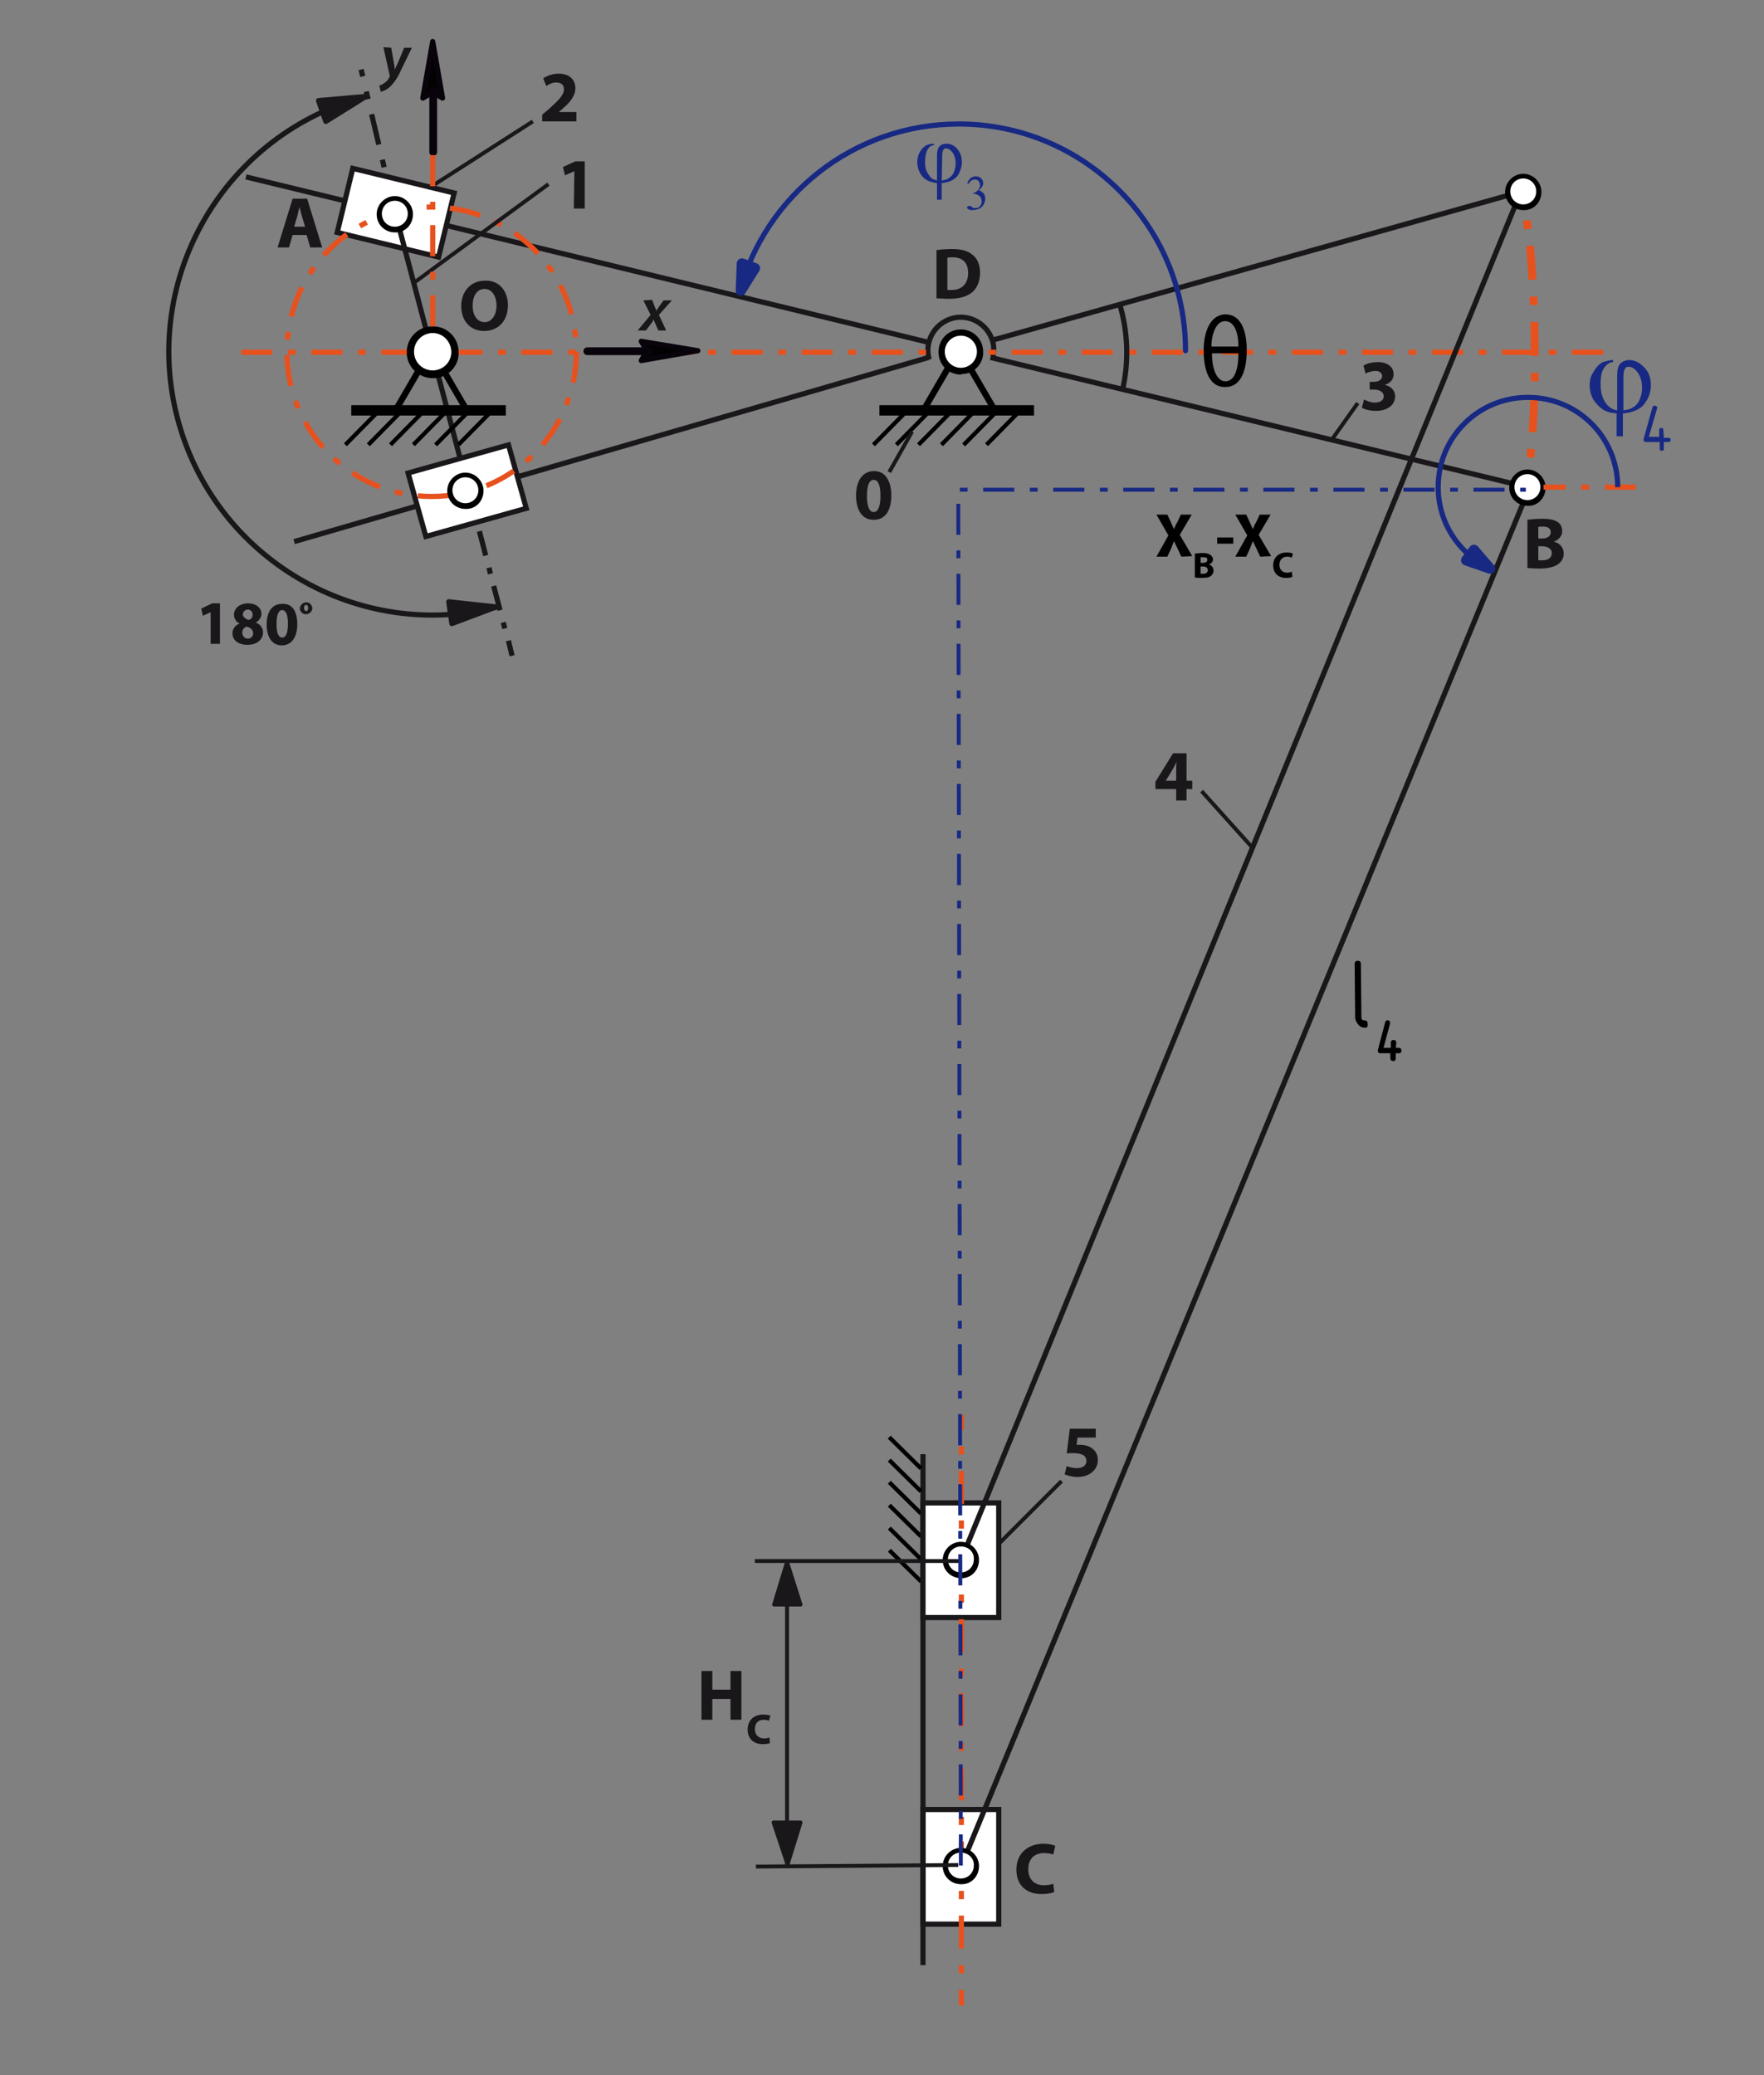 <?xml version="1.0" encoding="utf-8"?>
<!-- Generator: Adobe Illustrator 22.1.0, SVG Export Plug-In . SVG Version: 6.00 Build 0)  -->
<svg version="1.1" id="_x37_7d6f35d-7dfa-4995-9f9e-d098bc1f813f"
	 xmlns="http://www.w3.org/2000/svg" xmlns:xlink="http://www.w3.org/1999/xlink" x="0px" y="0px" viewBox="0 0 340 400"
	 style="enable-background:new 0 0 340 400;" xml:space="preserve">
<rect x="0" y="0" width="340" height="400" fill="#808080" stroke="none"/>
<style type="text/css">
	.st0{fill:none;stroke:#1A171B;stroke-miterlimit:10;stroke-dasharray:6,3,1.5,3;}
	.st1{fill:none;stroke:#1A171B;stroke-miterlimit:10;}
	.st2{fill:none;stroke:#1A171B;stroke-miterlimit:10;stroke-dasharray:1.211,2.422;}
	.st3{fill:none;stroke:#1A171B;stroke-miterlimit:10;stroke-dasharray:4.844,2.422,1.211,2.422;}
	.st4{fill:#FFFFFF;stroke:#1A171B;stroke-miterlimit:10;}
	.st5{fill:none;stroke:#E7511E;stroke-width:1.5;stroke-miterlimit:10;}
	.st6{fill:none;stroke:#E7511E;stroke-width:1.5;stroke-miterlimit:10;stroke-dasharray:1.633,3.266;}
	.st7{fill:none;stroke:#E7511E;stroke-width:1.5;stroke-miterlimit:10;stroke-dasharray:6.532,3.266,1.633,3.266;}
	.st8{fill:#FFFFFF;}
	.st9{fill:#1A171B;stroke:#1A171B;stroke-linecap:round;stroke-linejoin:round;}
	.st10{fill:none;stroke:#E7511E;stroke-miterlimit:10;stroke-dasharray:6,3,1.5,3;}
	.st11{fill:none;stroke:#E7511E;stroke-miterlimit:10;}
	.st12{fill:none;stroke:#E7511E;stroke-miterlimit:10;stroke-dasharray:1.587,3.174;}
	.st13{fill:none;stroke:#E7511E;stroke-miterlimit:10;stroke-dasharray:6.348,3.174,1.587,3.174;}
	.st14{fill:none;stroke:#1A171B;stroke-width:0.75;stroke-miterlimit:10;}
	.st15{fill:#1A171B;stroke:#1A171B;stroke-width:0.75;stroke-linecap:round;stroke-linejoin:round;}
	.st16{fill:#1A171B;}
	.st17{enable-background:new    ;}
	.st18{fill:#020202;stroke:#09040B;stroke-linecap:round;stroke-linejoin:round;}
	.st19{fill:none;stroke:#09040B;stroke-width:1.5;stroke-linecap:round;stroke-linejoin:round;}
	.st20{fill:#172983;}
	.st21{fill:#172983;stroke:#172983;stroke-width:2;stroke-linecap:round;stroke-linejoin:round;}
	.st22{fill:none;stroke:#172983;stroke-width:0.75;stroke-miterlimit:10;stroke-dasharray:6,3,1.5,3;}
	.st23{fill:none;stroke:#000000;stroke-width:0.25;stroke-miterlimit:10;}
	.st24{fill:none;stroke:#172983;stroke-miterlimit:10;}
	.st25{fill:none;stroke:#172983;stroke-linecap:round;stroke-linejoin:round;}
</style>
<title>kp1_Монтажная область 1</title>
<line class="st0" x1="76.1" y1="41" x2="69.6" y2="13.4"/>
<g>
	<line class="st1" x1="90.1" y1="93.7" x2="90.8" y2="96.6"/>
	<line class="st2" x1="91.5" y1="98.9" x2="92.1" y2="101.3"/>
	<line class="st3" x1="92.4" y1="102.4" x2="97.6" y2="122.3"/>
	<line class="st1" x1="98" y1="123.5" x2="98.7" y2="126.4"/>
</g>
<line class="st1" x1="47.4" y1="34.1" x2="179" y2="66"/>
<rect x="69.9" y="31" transform="matrix(0.236 -0.972 0.972 0.236 18.37 105.43)" class="st4" width="12.7" height="20.1"/>
<line class="st1" x1="90.1" y1="93.7" x2="76.2" y2="41.1"/>
<g>
	<path class="st5" d="M293.4,36.3c0.2,1,0.3,2,0.5,3"/>
	<path class="st6" d="M294.3,42.5c0.1,1.1,0.3,2.2,0.4,3.2"/>
	<path class="st7" d="M294.9,47.4c0.6,6.8,0.9,13.6,0.9,20.5c0.1,7.3-0.2,14.7-1,21.9"/>
	<path class="st5" d="M294.5,91.4c-0.1,1-0.3,1.9-0.4,3"/>
</g>
<rect x="177.9" y="348.8" class="st4" width="14.6" height="22.1"/>
<line class="st1" x1="177.9" y1="378.8" x2="177.9" y2="280.3"/>
<g>
	<rect x="174.1" y="275.8" transform="matrix(0.702 -0.712 0.712 0.702 -147.478 207.659)" width="0.8" height="8.6"/>
	<rect x="174.1" y="280.2" transform="matrix(0.702 -0.712 0.712 0.702 -150.607 208.987)" width="0.8" height="8.6"/>
	<rect x="174.1" y="284.5" transform="matrix(0.702 -0.712 0.712 0.702 -153.66 210.243)" width="0.8" height="8.6"/>
	<rect x="174.1" y="288.9" transform="matrix(0.702 -0.712 0.712 0.702 -156.789 211.571)" width="0.8" height="8.6"/>
	<rect x="174.1" y="293.3" transform="matrix(0.702 -0.712 0.712 0.702 -159.918 212.899)" width="0.8" height="8.6"/>
	<rect x="174.1" y="297.6" transform="matrix(0.702 -0.712 0.712 0.702 -162.972 214.155)" width="0.8" height="8.6"/>
</g>
<line class="st1" x1="191.2" y1="65.6" x2="293" y2="37"/>
<line class="st1" x1="56.7" y1="104.4" x2="179" y2="68.9"/>
<path class="st1" d="M179.1,69.3c-1-3.4,1-6.9,4.3-7.9c3.4-1,6.9,1,7.9,4.3c0.3,1,0.3,2,0.1,3"/>
<rect x="80" y="88.2" transform="matrix(0.963 -0.27 0.27 0.963 -22.201 27.846)" class="st4" width="20.1" height="12.7"/>
<polyline class="st1" points="185.2,359.9 294.8,94 190.9,68.9 "/>
<rect x="177.9" y="289.7" class="st4" width="14.6" height="22.1"/>
<g>
	<circle class="st8" cx="294.5" cy="94" r="3"/>
	<path d="M294.4,97.5c-1.9,0-3.5-1.5-3.5-3.5l0,0c0-1.9,1.6-3.5,3.5-3.5s3.5,1.6,3.5,3.5s-1.4,3.5-3.3,3.5
		C294.5,97.5,294.4,97.5,294.4,97.5z M294.4,91.4c-1.4,0-2.5,1.1-2.5,2.5s1.1,2.5,2.5,2.5s2.5-1.1,2.5-2.5S295.8,91.4,294.4,91.4
		L294.4,91.4z"/>
</g>
<path class="st1" d="M96.2,116.9c-27.1,7.1-54.9-9.2-62-36.3s9.2-54.9,36.3-62c0.2-0.1,0.5-0.1,0.7-0.2"/>
<polygon class="st9" points="70.5,18.6 61.4,19.4 62.8,23.4 "/>
<polygon class="st9" points="95.6,117 86.5,116 87.1,120.2 "/>
<line class="st10" x1="46.5" y1="67.9" x2="311.8" y2="67.9"/>
<circle class="st10" cx="83.2" cy="67.8" r="27.9"/>
<g>
	<circle class="st8" cx="89.8" cy="94.6" r="3"/>
	<path d="M89.7,98.1c-1.9,0-3.5-1.5-3.5-3.5l0,0c0-1.9,1.6-3.5,3.5-3.5s3.5,1.6,3.5,3.5s-1.4,3.5-3.3,3.5
		C89.8,98.1,89.7,98.1,89.7,98.1z M89.7,92c-1.4,0-2.5,1.1-2.5,2.5s1.1,2.5,2.5,2.5s2.5-1.1,2.5-2.5S91.1,92,89.7,92L89.7,92z"/>
</g>
<g>
	<circle class="st8" cx="76.2" cy="41.3" r="3"/>
	<path d="M76.1,44.8c-1.9,0-3.5-1.5-3.5-3.5l0,0c0-1.9,1.6-3.5,3.5-3.5s3.5,1.6,3.5,3.5s-1.4,3.5-3.3,3.5
		C76.2,44.8,76.2,44.8,76.1,44.8z M76.1,38.7c-1.4,0-2.5,1.1-2.5,2.5s1.1,2.5,2.5,2.5s2.5-1.1,2.5-2.5S77.5,38.7,76.1,38.7
		L76.1,38.7z"/>
</g>
<g>
	<g>
		<g>
			<rect x="73" y="72.5" transform="matrix(0.503 -0.864 0.864 0.503 -23.528 105.198)" width="13.6" height="1.2"/>
			<rect x="86" y="66.4" transform="matrix(0.864 -0.503 0.503 0.864 -25.078 53.568)" width="1.2" height="13.6"/>
		</g>
		<rect x="67.7" y="78.1" width="29.8" height="2"/>
		<g>
			<rect x="65.3" y="82.3" transform="matrix(0.702 -0.712 0.712 0.702 -38.156 74.18)" width="8.6" height="0.8"/>
			<rect x="69.7" y="82.3" transform="matrix(0.702 -0.712 0.712 0.702 -36.828 77.309)" width="8.6" height="0.8"/>
			<rect x="74" y="82.3" transform="matrix(0.702 -0.712 0.712 0.702 -35.572 80.362)" width="8.6" height="0.8"/>
			<rect x="78.4" y="82.3" transform="matrix(0.702 -0.712 0.712 0.702 -34.244 83.491)" width="8.6" height="0.8"/>
			<rect x="82.7" y="82.3" transform="matrix(0.702 -0.712 0.712 0.702 -32.987 86.591)" width="8.6" height="0.8"/>
			<rect x="87.1" y="82.3" transform="matrix(0.702 -0.712 0.712 0.702 -31.66 89.673)" width="8.6" height="0.8"/>
		</g>
	</g>
	<g>
		<circle class="st8" cx="83.4" cy="67.9" r="4.3"/>
		<path d="M83.4,72.9c-2.7,0-5-2.2-5-4.9c0,0,0,0,0-0.1c0-2.8,2.2-5,5-5s5,2.2,5,5c0.1,2.7-2.1,4.9-4.7,5
			C83.5,72.9,83.4,72.9,83.4,72.9z M83.4,64.2c-2,0-3.6,1.6-3.6,3.6s1.6,3.6,3.6,3.6s3.6-1.6,3.6-3.6l0,0
			C86.9,65.8,85.4,64.2,83.4,64.2L83.4,64.2L83.4,64.2z"/>
	</g>
</g>
<g>
	<g>
		<g>
			<rect x="174.8" y="72.5" transform="matrix(0.503 -0.864 0.864 0.503 27.013 193.159)" width="13.6" height="1.2"/>
			<rect x="187.8" y="66.4" transform="matrix(0.864 -0.503 0.503 0.864 -11.234 104.826)" width="1.2" height="13.6"/>
		</g>
		<rect x="169.5" y="78.1" width="29.8" height="2"/>
		<g>
			<rect x="167.1" y="82.3" transform="matrix(0.702 -0.712 0.712 0.702 -7.841 146.664)" width="8.6" height="0.8"/>
			<rect x="171.5" y="82.3" transform="matrix(0.702 -0.712 0.712 0.702 -6.513 149.792)" width="8.6" height="0.8"/>
			<rect x="175.8" y="82.3" transform="matrix(0.702 -0.712 0.712 0.702 -5.257 152.846)" width="8.6" height="0.8"/>
			<rect x="180.2" y="82.3" transform="matrix(0.702 -0.712 0.712 0.702 -3.928 155.975)" width="8.6" height="0.8"/>
			<rect x="184.5" y="82.3" transform="matrix(0.702 -0.712 0.712 0.702 -2.672 159.075)" width="8.6" height="0.8"/>
			<rect x="188.9" y="82.3" transform="matrix(0.702 -0.712 0.712 0.702 -1.344 162.157)" width="8.6" height="0.8"/>
		</g>
	</g>
	<g>
		<circle class="st8" cx="185.2" cy="67.9" r="3.7"/>
		<path d="M185.2,72.2c-2.4,0-4.3-1.9-4.3-4.3c0,0,0,0,0-0.1c0-2.4,1.9-4.3,4.3-4.3c2.4,0,4.3,1.9,4.3,4.3l0,0
			c0.1,2.3-1.8,4.3-4.1,4.3C185.3,72.2,185.2,72.2,185.2,72.2z M185.2,64.7c-1.7,0-3.1,1.4-3.1,3.1s1.4,3.1,3.1,3.1
			c1.7,0,3.1-1.4,3.1-3.1l0,0C188.3,66.1,186.9,64.7,185.2,64.7L185.2,64.7z"/>
	</g>
</g>
<path class="st1" d="M216.4,75c1.2-5.4,1-11.1-0.6-16.4"/>
<line class="st1" x1="293.4" y1="36.3" x2="185.2" y2="300.8"/>
<g>
	<circle class="st8" cx="293.7" cy="37" r="3"/>
	<path d="M293.6,40.5c-1.9,0-3.5-1.5-3.5-3.5l0,0c0-1.9,1.6-3.5,3.5-3.5s3.5,1.6,3.5,3.5s-1.4,3.5-3.3,3.5
		C293.7,40.5,293.6,40.5,293.6,40.5z M293.6,34.4c-1.4,0-2.5,1.1-2.5,2.5s1.1,2.5,2.5,2.5s2.5-1.1,2.5-2.5S295,34.4,293.6,34.4
		L293.6,34.4L293.6,34.4z"/>
</g>
<g>
	<line class="st11" x1="185.3" y1="386.6" x2="185.3" y2="383.6"/>
	<line class="st12" x1="185.3" y1="380.4" x2="185.3" y2="377.2"/>
	<line class="st13" x1="185.3" y1="375.6" x2="185.3" y2="277.3"/>
	<line class="st11" x1="185.3" y1="275.7" x2="185.3" y2="272.7"/>
</g>
<g>
	<circle class="st8" cx="185.3" cy="300.7" r="3"/>
	<path d="M185.2,304.2c-1.9,0-3.5-1.5-3.5-3.5l0,0c0-1.9,1.6-3.5,3.5-3.5s3.5,1.6,3.5,3.5s-1.4,3.5-3.3,3.5
		C185.4,304.2,185.3,304.2,185.2,304.2z M185.2,298.1c-1.4,0-2.5,1.1-2.5,2.5s1.1,2.5,2.5,2.5s2.5-1.1,2.5-2.5
		C187.8,299.2,186.7,298.1,185.2,298.1C185.3,298.1,185.3,298.1,185.2,298.1z"/>
</g>
<g>
	<circle class="st8" cx="185.3" cy="359.8" r="3"/>
	<path d="M185.2,363.2c-1.9,0-3.5-1.5-3.5-3.5l0,0c0-1.9,1.6-3.5,3.5-3.5s3.5,1.6,3.5,3.5s-1.4,3.5-3.3,3.5
		C185.4,363.2,185.3,363.2,185.2,363.2z M185.2,357.1c-1.4,0-2.5,1.1-2.5,2.5s1.1,2.5,2.5,2.5s2.5-1.1,2.5-2.5
		C187.8,358.3,186.7,357.1,185.2,357.1C185.3,357.1,185.3,357.1,185.2,357.1z"/>
</g>
<line class="st14" x1="79.8" y1="54.5" x2="105.7" y2="35.5"/>
<line class="st14" x1="82.6" y1="36.3" x2="102.7" y2="23.4"/>
<line class="st14" x1="256.8" y1="84.6" x2="261.7" y2="77.7"/>
<line class="st14" x1="241.4" y1="163.4" x2="231.6" y2="152.5"/>
<line class="st14" x1="192.5" y1="297.6" x2="204.6" y2="285.5"/>
<line class="st14" x1="175.8" y1="83.2" x2="171.4" y2="91"/>
<line class="st14" x1="151.7" y1="300.9" x2="151.7" y2="359.9"/>
<line class="st14" x1="185.3" y1="300.9" x2="145.5" y2="300.9"/>
<polygon class="st15" points="151.7,301.1 149.2,309.3 154.3,309.3 "/>
<polygon class="st15" points="151.8,359.4 154.3,351.3 149.1,351.3 "/>
<g>
	<g>
		<path class="st16" d="M40.6,118L40.6,118l-1.5,0.7l-0.3-1.4l2.1-1h1.5v7.8h-1.8V118z"/>
		<path class="st16" d="M46.2,120.2c-0.7-0.3-1.1-1-1.1-1.7c0-1.3,1.2-2.2,2.7-2.2c1.8,0,2.6,1.1,2.6,2c0,0.7-0.5,1.4-1.1,1.7l0,0
			c0.8,0.3,1.4,1,1.4,1.9c0,1.4-1.2,2.4-3,2.4c-2,0-2.9-1.1-2.9-2.2C44.8,121.3,45.3,120.5,46.2,120.2L46.2,120.2z M48.8,122.1
			c0-0.7-0.5-1.1-1.2-1.3c-0.6,0.1-0.9,0.6-0.9,1.2s0.5,1.1,1,1.1c0,0,0,0,0.1,0C48.3,123.1,48.8,122.7,48.8,122.1L48.8,122.1
			L48.8,122.1z M46.8,118.4c0,0.5,0.5,0.9,1.1,1.1c0.5-0.1,0.8-0.5,0.8-1s-0.3-0.9-0.8-1h-0.1C47.3,117.5,46.9,117.8,46.8,118.4
			C46.8,118.3,46.8,118.4,46.8,118.4L46.8,118.4z"/>
		<path class="st16" d="M57.3,120.3c0,2.4-1,4.1-3,4.1s-2.9-1.8-2.9-4c0-2.3,0.9-4,3-4C56.5,116.3,57.3,118.1,57.3,120.3z
			 M53.3,120.3c0,1.8,0.4,2.6,1.1,2.6c0.7,0,1.1-0.9,1.1-2.7c0-1.7-0.4-2.6-1.1-2.6C53.7,117.6,53.3,118.5,53.3,120.3L53.3,120.3z"
			/>
		<path class="st16" d="M60.2,117.2c0,0.6-0.5,1.1-1.1,1.2H59c-0.6,0-1.1-0.4-1.2-1v-0.1c0-0.6,0.5-1.1,1.1-1.2H59
			C59.6,116.1,60.1,116.5,60.2,117.2C60.3,117.1,60.3,117.2,60.2,117.2z M58.6,117.2c0,0.3,0.2,0.6,0.4,0.6c0.3,0,0.4-0.3,0.4-0.6
			c0-0.3-0.1-0.6-0.4-0.6C58.7,116.6,58.6,116.9,58.6,117.2L58.6,117.2z"/>
	</g>
	<path d="M232,67.5c0-3.9,1.5-6.9,4.2-6.9c2.8,0,4.1,2.8,4.1,6.9c0,4.3-1.3,7.1-4.1,7.1C233.6,74.7,232,72.3,232,67.5z M238.7,66.8
		c0-2.7-0.8-4.9-2.6-4.9c-1.6,0-2.6,2.3-2.6,4.9H238.7z M233.6,68.1c0,3.4,1.1,5.4,2.6,5.4c1.7,0,2.5-2.2,2.5-5.4H233.6z"/>
	<g class="st17">
		<path class="st16" d="M110.7,33L110.7,33l-1.8,0.8l-0.4-1.6l2.4-1.1h1.8v9.1h-2.1L110.7,33L110.7,33z"/>
	</g>
	<g class="st17">
		<path class="st16" d="M104.5,23.4v-1.3l1.2-1c2-1.8,3-2.8,3-3.9c0-0.7-0.4-1.3-1.5-1.3c-0.8,0-1.5,0.4-1.9,0.7l-0.6-1.5
			c0.7-0.5,1.8-0.9,3-0.9c2.1,0,3.2,1.2,3.2,2.8c0,1.5-1.1,2.8-2.4,3.9l-0.8,0.7l0,0h3.4v1.8H104.5z"/>
	</g>
	<g class="st17">
		<path class="st16" d="M262.9,77c0.4,0.2,1.2,0.6,2.1,0.6c1.1,0,1.7-0.5,1.7-1.2c0-0.9-0.9-1.3-1.8-1.3H264v-1.5h0.8
			c0.7,0,1.6-0.3,1.6-1.1c0-0.5-0.4-1-1.3-1c-0.7,0-1.5,0.3-1.9,0.5l-0.4-1.5c0.5-0.4,1.6-0.7,2.8-0.7c1.9,0,3,1,3,2.3
			c0,1-0.5,1.7-1.7,2.1l0,0c1.1,0.2,2,1,2,2.2c0,1.6-1.4,2.8-3.7,2.8c-1.2,0-2.2-0.3-2.7-0.6L262.9,77z"/>
	</g>
	<g class="st17">
		<path class="st16" d="M226.7,154.3v-2.2h-4v-1.4l3.4-5.5h2.6v5.3h1.1v1.6h-1.1v2.2L226.7,154.3L226.7,154.3z M226.7,150.5v-2
			c0-0.5,0-1.1,0.1-1.7l0,0c-0.3,0.6-0.5,1.1-0.9,1.7l-1.2,2l0,0H226.7z"/>
	</g>
	<g class="st17">
		<path class="st16" d="M211.2,277.1h-3.5l-0.2,1.4c0.2,0,0.4,0,0.6,0c0.9,0,1.8,0.2,2.4,0.7c0.7,0.5,1.1,1.2,1.1,2.3
			c0,1.7-1.5,3.2-3.9,3.2c-1.1,0-2-0.3-2.5-0.5l0.4-1.6c0.4,0.2,1.2,0.4,2,0.4c0.9,0,1.8-0.4,1.8-1.4c0-0.9-0.7-1.5-2.6-1.5
			c-0.5,0-0.9,0-1.2,0.1l0.6-4.8h5L211.2,277.1L211.2,277.1z"/>
	</g>
	<g class="st17">
		<path class="st16" d="M171.8,95.5c0,2.8-1.1,4.7-3.4,4.7c-2.4,0-3.4-2.1-3.4-4.7s1.1-4.7,3.5-4.7C170.8,90.8,171.8,93,171.8,95.5z
			 M167.1,95.6c0,2.1,0.5,3.1,1.3,3.1s1.3-1,1.3-3.1c0-2-0.4-3.1-1.3-3.1C167.6,92.5,167.1,93.4,167.1,95.6z"/>
	</g>
	<g class="st17">
		<path class="st16" d="M97.9,58.8c0,3.1-1.9,5-4.6,5c-2.8,0-4.4-2.1-4.4-4.8c0-2.8,1.8-4.9,4.6-4.9C96.3,54,97.9,56.2,97.9,58.8z
			 M91.1,58.9c0,1.9,0.9,3.2,2.3,3.2s2.3-1.4,2.3-3.2c0-1.7-0.8-3.2-2.3-3.2S91.1,57.1,91.1,58.9z"/>
	</g>
	<g class="st17">
		<path class="st16" d="M56.4,45.3l-0.7,2.4h-2.2l2.9-9.4h2.8l2.9,9.4h-2.3l-0.7-2.4C59.1,45.3,56.4,45.3,56.4,45.3z M58.8,43.7
			l-0.6-2c-0.2-0.6-0.3-1.3-0.5-1.8l0,0c-0.1,0.6-0.3,1.3-0.4,1.8l-0.6,2H58.8z"/>
	</g>
	<g class="st17">
		<path class="st16" d="M294.4,100.2c0.6-0.1,1.7-0.2,2.8-0.2c1.3,0,2.1,0.1,2.8,0.5c0.7,0.3,1.1,1,1.1,1.9c0,0.8-0.5,1.6-1.6,2l0,0
			c1.1,0.3,1.9,1.1,1.9,2.3c0,0.9-0.4,1.5-1,2c-0.7,0.5-1.8,0.9-3.7,0.9c-1.1,0-1.8-0.1-2.3-0.1L294.4,100.2L294.4,100.2z
			 M296.5,103.8h0.7c1.1,0,1.7-0.5,1.7-1.2s-0.5-1.1-1.5-1.1c-0.5,0-0.7,0-0.9,0.1L296.5,103.8L296.5,103.8z M296.5,108
			c0.2,0,0.5,0,0.8,0c1,0,1.8-0.4,1.8-1.4c0-0.9-0.9-1.3-1.9-1.3h-0.7L296.5,108L296.5,108z"/>
	</g>
	<g class="st17">
		<path class="st16" d="M203.2,364.7c-0.4,0.2-1.3,0.4-2.4,0.4c-3.3,0-4.9-2-4.9-4.7c0-3.2,2.3-5,5.2-5c1.1,0,1.9,0.2,2.3,0.4
			l-0.4,1.7c-0.4-0.2-1-0.3-1.8-0.3c-1.7,0-3,1-3,3.1c0,1.9,1.1,3.1,3,3.1c0.7,0,1.4-0.1,1.8-0.3L203.2,364.7z"/>
	</g>
	<g class="st17">
		<path class="st16" d="M180.5,48.2c0.8-0.1,1.8-0.2,2.9-0.2c1.8,0,3,0.3,3.9,1c1,0.7,1.6,1.9,1.6,3.6c0,1.8-0.7,3.1-1.6,3.8
			c-1,0.8-2.5,1.2-4.4,1.2c-1.1,0-1.9-0.1-2.4-0.1V48.2z M182.7,55.9c0.2,0,0.5,0,0.7,0c1.9,0,3.2-1.1,3.2-3.3c0-2-1.1-3-3-3
			c-0.5,0-0.8,0-1,0.1v6.2H182.7z"/>
	</g>
	<g class="st17">
		<path class="st16" d="M137.3,322.1v3.6h3.5v-3.6h2.1v9.4h-2.1v-4h-3.5v4h-2.1v-9.4H137.3z"/>
	</g>
	<g class="st17">
		<path class="st16" d="M148.4,336c-0.2,0.1-0.7,0.2-1.4,0.2c-1.9,0-2.9-1.2-2.9-2.8c0-1.9,1.3-2.9,3-2.9c0.6,0,1.1,0.1,1.4,0.2
			l-0.3,1c-0.2-0.1-0.6-0.2-1-0.2c-1,0-1.7,0.6-1.7,1.8c0,1.1,0.7,1.8,1.8,1.8c0.4,0,0.8-0.1,1-0.2L148.4,336z"/>
	</g>
</g>
<polygon class="st18" points="124.7,67.6 123.6,69.5 134.5,67.6 123.6,65.8 "/>
<path class="st16" d="M125.7,57.8l0.4,1.1c0.2,0.4,0.3,0.7,0.4,1l0,0c0.2-0.3,0.4-0.6,0.6-0.9l0.8-1.1h1.6l-2.5,2.8l1.4,3h-1.5
	l-0.5-1.1c-0.2-0.4-0.3-0.7-0.4-1l0,0c-0.2,0.3-0.3,0.6-0.6,0.9l-0.9,1.2h-1.6l2.5-3l-1.4-2.8L125.7,57.8z"/>
<line class="st19" x1="125.1" y1="67.7" x2="113.2" y2="67.7"/>
<polygon class="st18" points="83.4,17.8 85.3,18.9 83.4,8 81.5,18.9 "/>
<line class="st19" x1="83.5" y1="17.4" x2="83.5" y2="29.3"/>
<path class="st16" d="M75.4,9.2l0.5,2.8c0.1,0.6,0.2,1.1,0.2,1.5l0,0c0.1-0.4,0.3-0.8,0.6-1.4l1.2-2.9h1.5l-2.1,4.3
	c-0.5,1.2-1.2,2.3-2.1,3.2c-0.5,0.5-1.1,0.8-1.8,1l-0.3-1.2c0.4-0.1,0.7-0.3,1-0.5c0.4-0.3,0.8-0.7,1-1.2c0-0.1,0.1-0.2,0-0.3
	l-1.2-5.4L75.4,9.2L75.4,9.2L75.4,9.2z"/>
<line class="st10" x1="83.4" y1="62.9" x2="83.4" y2="28.2"/>
<g>
	<path class="st20" d="M180.6,34.8v-4.9c0-0.8,0.2-1.4,0.5-1.7s0.7-0.5,1.3-0.5c0.8,0,1.5,0.3,2.1,1s0.9,1.5,0.9,2.6
		c0,0.7-0.2,1.3-0.5,2s-0.8,1.1-1.3,1.4s-1.2,0.5-2.1,0.6v3.2h-0.9v-3.2c-0.8-0.1-1.5-0.3-2-0.6s-1-0.8-1.3-1.4
		c-0.3-0.6-0.5-1.3-0.5-2c0-0.6,0.1-1.1,0.3-1.6s0.5-0.9,0.8-1.2s0.6-0.5,0.9-0.6s0.7-0.2,1.2-0.2V28c-0.5,0-0.9,0.3-1.2,0.8
		s-0.5,1.4-0.5,2.4c0,0.8,0.1,1.5,0.4,2s0.6,1,0.9,1.2C179.8,34.5,180.2,34.7,180.6,34.8z M181.5,34.8c0.5-0.1,1-0.2,1.3-0.4
		c0.4-0.3,0.8-0.6,1-1.1s0.4-1.1,0.4-1.7c0-0.9-0.2-1.7-0.7-2.3c-0.3-0.4-0.7-0.7-1.2-0.7c-0.2,0-0.4,0.1-0.5,0.3s-0.2,0.6-0.2,1.2
		L181.5,34.8L181.5,34.8z"/>
	<path class="st20" d="M186.4,35.3c0.2-0.4,0.4-0.7,0.7-1c0.3-0.2,0.6-0.3,1-0.3c0.5,0,0.9,0.2,1.1,0.5c0.2,0.2,0.3,0.5,0.3,0.8
		c0,0.5-0.3,0.9-0.8,1.4c0.4,0.1,0.7,0.4,0.9,0.6c0.2,0.3,0.3,0.6,0.3,1c0,0.5-0.2,1-0.5,1.4c-0.4,0.5-1.1,0.8-2,0.8
		c-0.4,0-0.7-0.1-0.8-0.2c-0.2-0.1-0.2-0.2-0.2-0.3s0-0.2,0.1-0.2s0.2-0.1,0.3-0.1s0.1,0,0.2,0c0.1,0,0.2,0.1,0.3,0.2
		c0.2,0.1,0.3,0.2,0.4,0.2c0.1,0,0.2,0,0.4,0c0.3,0,0.6-0.1,0.8-0.4c0.2-0.2,0.3-0.5,0.3-0.9c0-0.2,0-0.4-0.1-0.6s-0.2-0.3-0.3-0.4
		s-0.3-0.2-0.5-0.3s-0.5-0.2-0.7-0.2h-0.1v-0.1c0.2,0,0.5-0.1,0.7-0.3c0.2-0.1,0.4-0.3,0.5-0.5s0.2-0.4,0.2-0.7s-0.1-0.6-0.3-0.8
		s-0.4-0.3-0.7-0.3c-0.5,0-0.9,0.3-1.2,0.8L186.4,35.3z"/>
</g>
<polygon class="st21" points="142.8,56 145.5,51.7 143,50.8 "/>
<g>
	<g class="st17">
		<path class="st20" d="M311.7,79.1v-6.7c0-1.1,0.2-1.9,0.6-2.3c0.4-0.4,1-0.7,1.7-0.7c1.1,0,2,0.5,2.9,1.4s1.3,2.1,1.3,3.5
			c0,0.9-0.2,1.8-0.7,2.7c-0.5,0.9-1,1.5-1.8,1.9c-0.7,0.4-1.7,0.7-2.9,0.8v4.4h-1.2v-4.4c-1.1-0.1-2-0.3-2.7-0.8
			c-0.7-0.5-1.3-1.1-1.8-1.9c-0.5-0.9-0.7-1.8-0.7-2.7c0-0.8,0.1-1.5,0.5-2.2s0.7-1.2,1.1-1.6s0.8-0.7,1.3-0.8
			c0.5-0.1,1-0.3,1.6-0.3v0.4c-0.6,0-1.2,0.4-1.7,1.1s-0.7,1.7-0.7,3.2c0,1.1,0.2,2,0.5,2.7c0.3,0.7,0.7,1.3,1.3,1.7
			C310.6,78.8,311.1,79,311.7,79.1z M312.9,79.1c0.7-0.1,1.3-0.2,1.7-0.5c0.6-0.3,1.1-0.8,1.4-1.5s0.5-1.4,0.5-2.3
			c0-1.3-0.3-2.3-1-3.2c-0.5-0.6-1-0.9-1.6-0.9c-0.3,0-0.6,0.1-0.7,0.4c-0.2,0.3-0.3,0.8-0.3,1.7V79.1L312.9,79.1z"/>
	</g>
	<g class="st17">
		<path class="st20" d="M320.7,84.4h0.9c0.3,0,0.4,0.1,0.4,0.4c0,0.3-0.1,0.4-0.4,0.4h-0.9v1.3c0,0.3-0.1,0.4-0.4,0.4
			s-0.4-0.1-0.4-0.4v-1.3h-2.6c-0.3,0-0.5-0.1-0.5-0.4c0-0.1,0-0.1,0-0.2l1.7-6.1c0.1-0.2,0.2-0.3,0.4-0.3c0.3,0,0.5,0.1,0.5,0.4
			v0.1l-1.6,5.5h2v-1.3c0-0.3,0.1-0.4,0.4-0.4s0.4,0.1,0.4,0.4L320.7,84.4L320.7,84.4z"/>
	</g>
</g>
<polyline class="st22" points="185.2,359.6 184.7,94.4 294.1,94.4 "/>
<line class="st14" x1="145.7" y1="359.8" x2="184.7" y2="359.5"/>
<g>
	<path d="M227.7,107.3l-0.7-1.5c-0.3-0.6-0.5-1-0.7-1.5l0,0c-0.2,0.5-0.4,0.9-0.6,1.5l-0.7,1.5h-2.1l2.3-4.1l-2.3-4h2.1l0.7,1.5
		c0.2,0.5,0.4,0.9,0.6,1.3l0,0c0.2-0.5,0.3-0.9,0.6-1.3l0.7-1.5h2.1l-2.3,3.9l2.4,4.1L227.7,107.3L227.7,107.3z"/>
	<path d="M230.4,106.7c0.3,0,0.8-0.1,1.4-0.1c0.7,0,1,0.1,1.4,0.3c0.3,0.2,0.6,0.5,0.6,0.9s-0.2,0.8-0.8,1l0,0
		c0.5,0.1,0.9,0.6,0.9,1.2c0,0.4-0.2,0.8-0.5,1c-0.3,0.3-0.9,0.4-1.9,0.4c-0.5,0-0.9,0-1.2-0.1v-4.6H230.4z M231.5,108.5h0.3
		c0.6,0,0.9-0.2,0.9-0.6s-0.3-0.5-0.8-0.5c-0.2,0-0.4,0-0.5,0v1.1H231.5z M231.5,110.6c0.1,0,0.2,0,0.4,0c0.5,0,0.9-0.2,0.9-0.7
		s-0.4-0.7-1-0.7h-0.4v1.4H231.5z"/>
	<path d="M237.7,103.6v1.2h-3.1v-1.2H237.7z"/>
	<path d="M242.9,107.3l-0.7-1.5c-0.3-0.6-0.5-1-0.7-1.5l0,0c-0.2,0.5-0.4,0.9-0.6,1.5l-0.7,1.5h-2.1l2.3-4.1l-2.3-4h2.1l0.7,1.5
		c0.2,0.5,0.4,0.9,0.6,1.3l0,0c0.2-0.5,0.3-0.9,0.6-1.3l0.7-1.5h2.1l-2.3,3.9l2.4,4.1L242.9,107.3L242.9,107.3z"/>
	<path d="M249.1,111.2c-0.2,0.1-0.6,0.2-1.2,0.2c-1.6,0-2.5-1-2.5-2.4c0-1.6,1.1-2.5,2.6-2.5c0.6,0,1,0.1,1.2,0.2l-0.2,0.8
		c-0.2-0.1-0.5-0.2-0.9-0.2c-0.8,0-1.5,0.5-1.5,1.6c0,0.9,0.6,1.5,1.5,1.5c0.3,0,0.7-0.1,0.9-0.2L249.1,111.2z"/>
</g>
<g class="st17">
	<path d="M263.1,198.1c-0.5,0-1-0.2-1.3-0.6c-0.3-0.4-0.6-0.8-0.6-1.4l-0.1-10.3c0-0.4,0.2-0.6,0.6-0.6s0.6,0.2,0.6,0.6l0.1,10.3
		c0,0.4,0.2,0.6,0.6,0.6s0.6,0.2,0.6,0.6C263.7,197.9,263.5,198.1,263.1,198.1z"/>
</g>
<g class="st17">
	<path d="M268.9,202.1h0.7c0.2,0,0.4,0.1,0.4,0.4s-0.1,0.4-0.4,0.4h-0.7v1.1c0,0.3-0.1,0.4-0.4,0.4c-0.2,0-0.4-0.1-0.4-0.4v-1.1h-2
		c-0.3,0-0.4-0.1-0.4-0.3c0-0.1,0-0.1,0-0.2l1.4-5.3c0-0.2,0.2-0.3,0.3-0.3c0.3,0,0.4,0.1,0.4,0.4v0.1l-1.3,4.8h1.7V201
		c0-0.3,0.1-0.4,0.4-0.4s0.4,0.1,0.4,0.4L268.9,202.1z"/>
</g>
<g class="st17">
	<path class="st23" d="M268.9,202.1h0.7c0.2,0,0.4,0.1,0.4,0.4s-0.1,0.4-0.4,0.4h-0.7v1.1c0,0.3-0.1,0.4-0.4,0.4
		c-0.2,0-0.4-0.1-0.4-0.4v-1.1h-2c-0.3,0-0.4-0.1-0.4-0.3c0-0.1,0-0.1,0-0.2l1.4-5.3c0-0.2,0.2-0.3,0.3-0.3c0.3,0,0.4,0.1,0.4,0.4
		v0.1l-1.3,4.8h1.7V201c0-0.3,0.1-0.4,0.4-0.4s0.4,0.1,0.4,0.4L268.9,202.1z"/>
</g>
<polygon class="st21" points="287.2,109.6 284.1,106 282.6,108 "/>
<line class="st10" x1="315.3" y1="93.9" x2="297.5" y2="93.9"/>
<path class="st24" d="M311.8,93.9c0-9.6-7.7-17.3-17.3-17.3s-17.3,7.7-17.3,17.3c0,7.3,4.5,13.5,10.8,16"/>
<path class="st25" d="M228.5,67.6c0-24.2-19.6-43.7-43.7-43.7c-20.3,0-37.3,13.8-42.3,32.5"/>
</svg>
